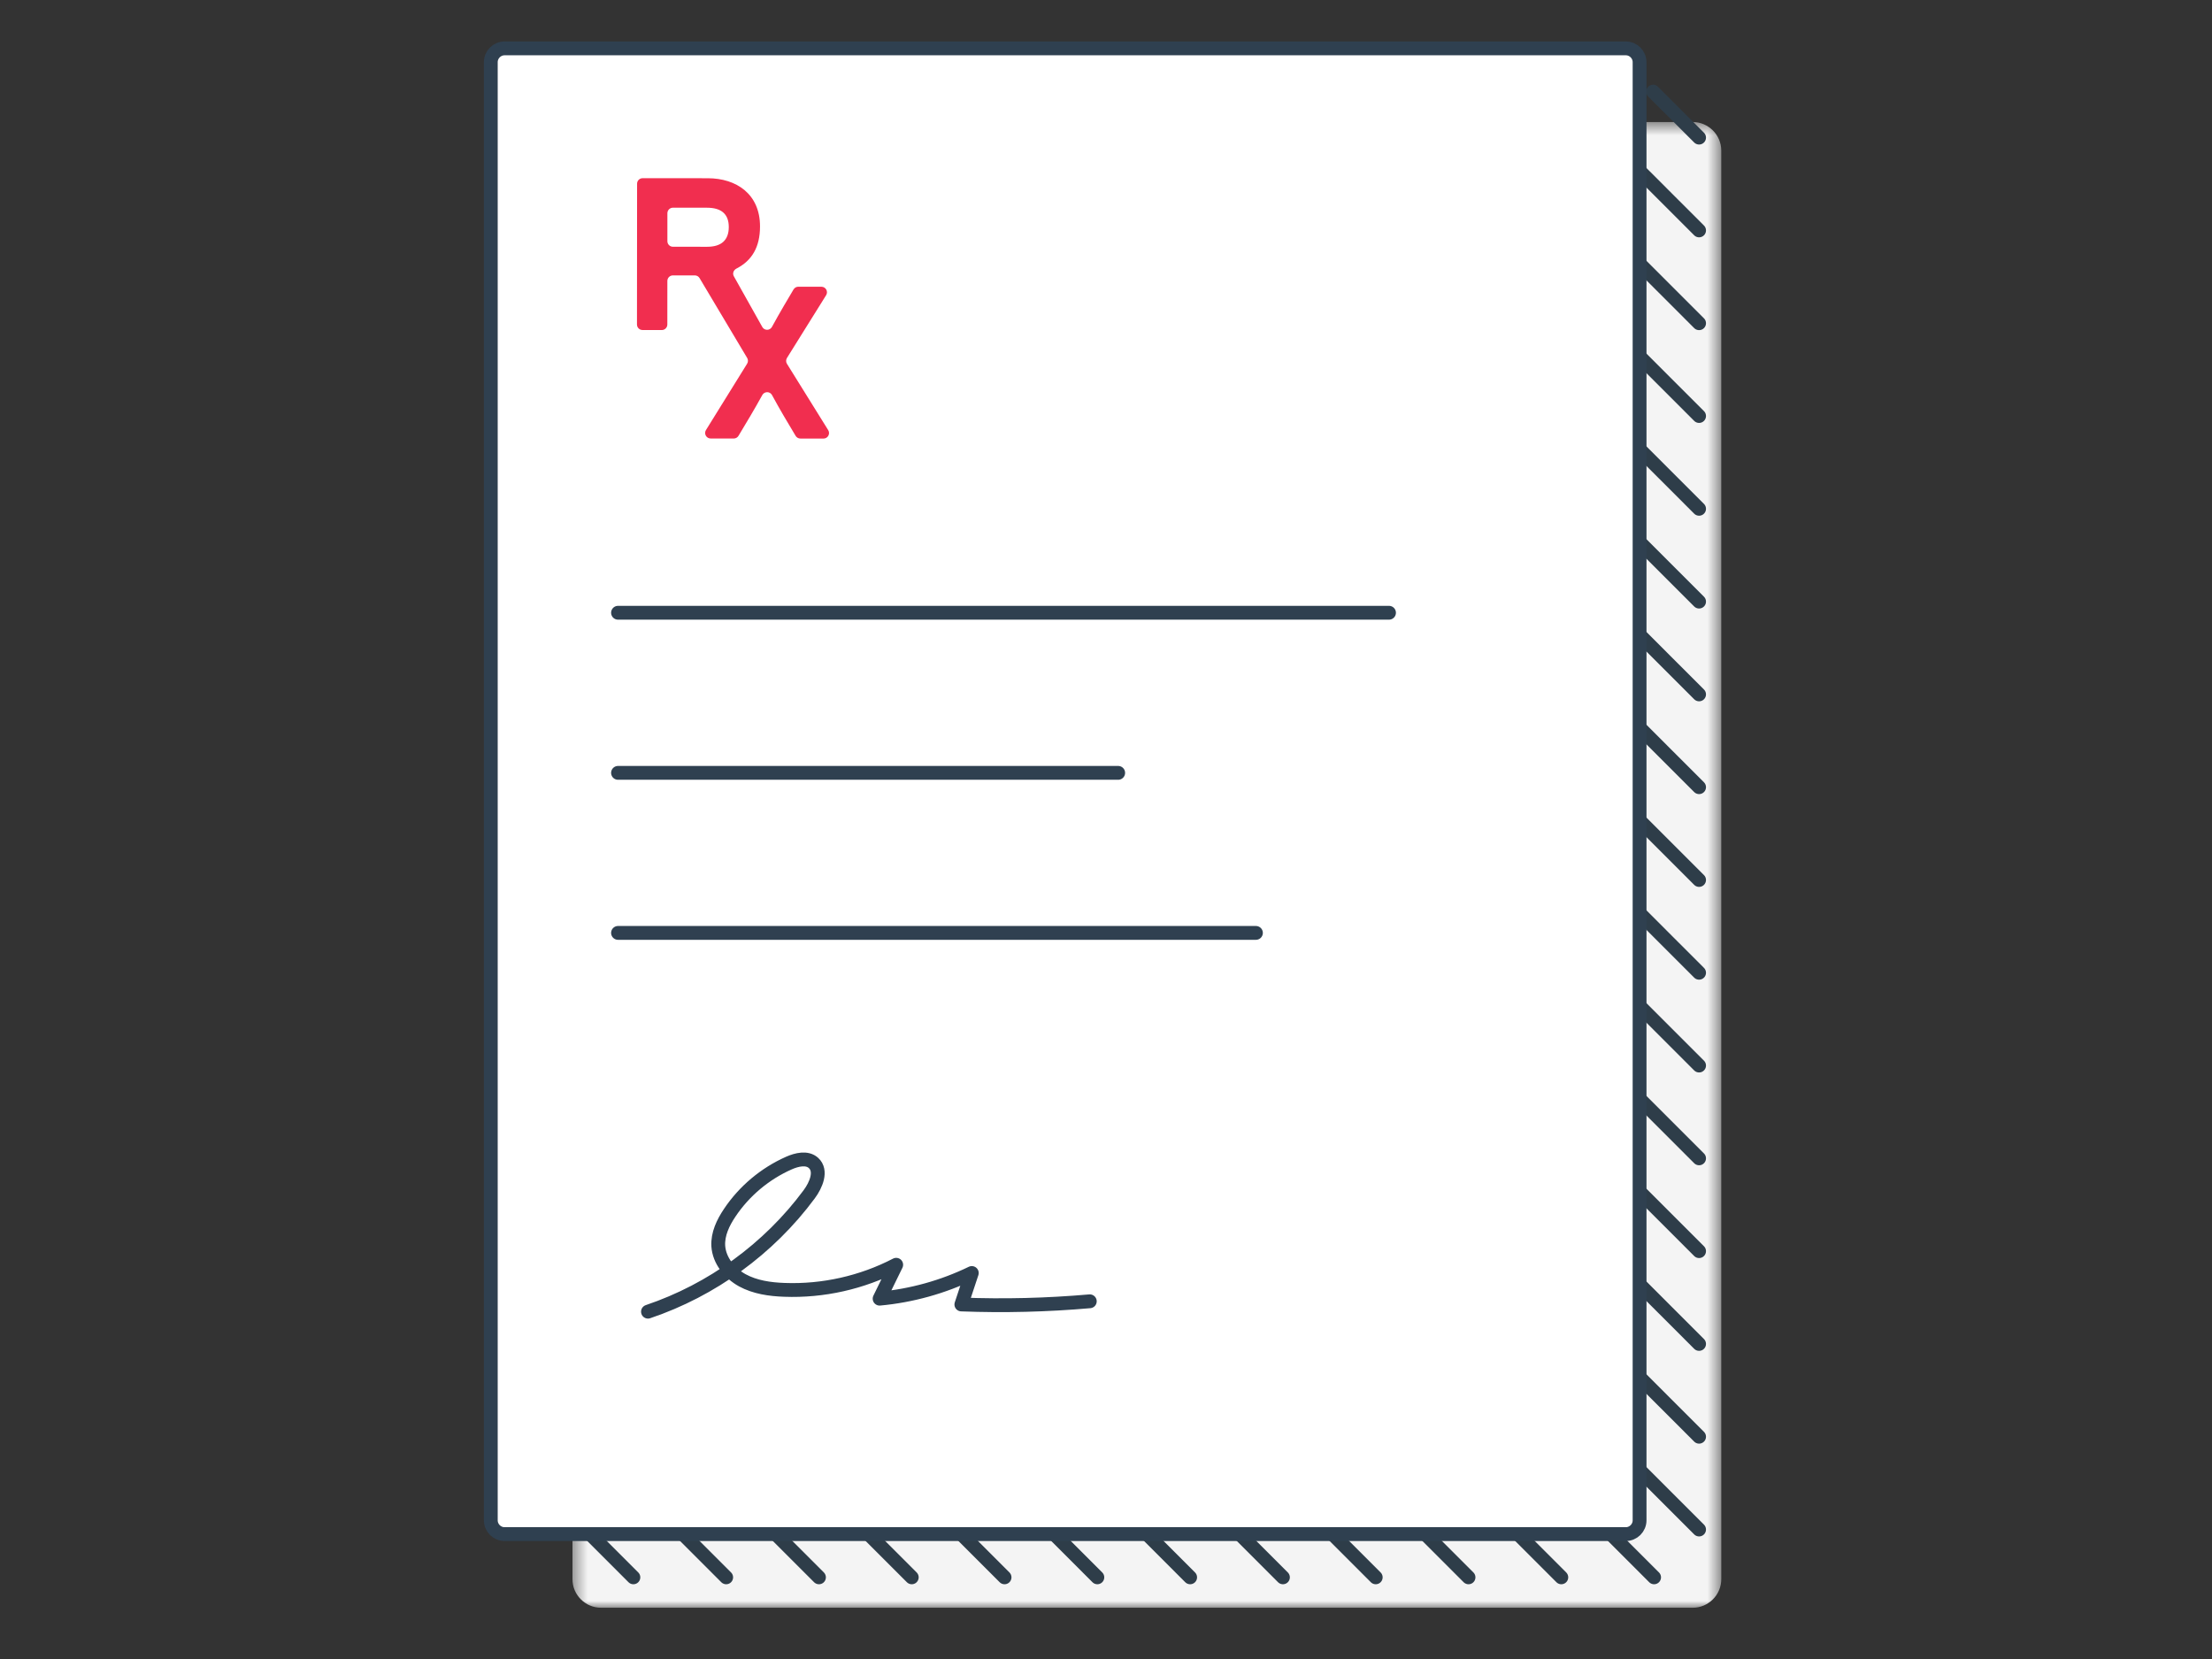 <svg xmlns="http://www.w3.org/2000/svg" xmlns:xlink="http://www.w3.org/1999/xlink" width="160" height="120" viewBox="0 0 160 120">
    <rect x="0" y="0" width="160" height="120" fill="#333333" stroke="none"/>
    <defs>
        <path id="prefix__a" d="M0.409 0.533L83.505 0.533 83.505 108 0.409 108z"/>
    </defs>
    <g fill="none" fill-rule="evenodd">
        <g transform="translate(35 3) translate(6 5.293)">
            <mask id="prefix__b" fill="#fff">
                <use xlink:href="#prefix__a"/>
            </mask>
            <path fill="#F4F4F4" d="M83.505 94.46v11.468c0 1.144-.928 2.072-2.072 2.072H2.48c-1.144 0-2.072-.928-2.072-2.072V2.605c0-1.144.928-2.072 2.072-2.072h78.952c1.144 0 2.072.928 2.072 2.072v96.707" mask="url(#prefix__b)"/>
        </g>
        <path stroke="#2E3D49" stroke-linecap="round" d="M4.803 105.082L10.814 111.093M17.526 111.093L4.803 98.37M24.238 111.093L4.803 91.658M30.95 111.093L4.804 84.947M37.662 111.093L4.804 78.235M44.374 111.093L4.803 71.523M51.086 111.093L4.803 64.811M57.798 111.093L4.803 58.099M64.51 111.093L4.803 51.387M71.222 111.093L4.804 44.675M77.934 111.093L4.804 37.963M84.645 111.093L4.803 31.251M87.899 107.634L4.803 24.538M87.899 100.922L4.803 17.826M87.899 94.21L4.803 11.114M87.899 87.498L5.075 4.675M87.899 80.786L10.739 3.626M87.899 74.074L17.451 3.626M87.899 67.362L24.163 3.627M87.899 60.651L30.875 3.627M87.899 53.939L37.586 3.626M87.899 47.227L44.298 3.626M87.899 40.515L51.01 3.626M87.899 33.803L57.722 3.626M87.899 27.091L64.435 3.626M87.899 20.379L71.147 3.626M87.899 13.666L77.858 3.626M87.899 6.954L84.57 3.626" transform="translate(35 3)"/>
        <g>
            <path fill="#FFF" d="M83.595 94.133v12.54c0 .553-.448 1-1 1H1.5c-.552 0-1-.447-1-1V1.206c0-.552.448-1 1-1h81.095c.552 0 1 .448 1 1v97.78" transform="translate(35 3) translate(0 .293)"/>
            <path stroke="#2F4050" stroke-linecap="round" stroke-linejoin="round" d="M83.595 94.133v12.54c0 .553-.448 1-1 1H1.5c-.552 0-1-.447-1-1V1.206c0-.552.448-1 1-1h81.095c.552 0 1 .448 1 1v97.78" transform="translate(35 3) translate(0 .293)"/>
        </g>
        <path stroke="#2F4050" stroke-linecap="round" stroke-linejoin="round" d="M11.87 91.877c4.625-1.558 8.752-4.562 11.657-8.485.502-.674.938-1.7.319-2.269-.464-.427-1.21-.25-1.788.007-1.727.766-3.227 2.024-4.276 3.593-.481.714-.877 1.54-.827 2.403.068 1.05.816 1.971 1.737 2.48.922.503 1.998.656 3.05.693 2.79.104 5.605-.528 8.083-1.815-.4.82-.8 1.635-1.2 2.452 2.31-.214 4.579-.843 6.668-1.856-.25.758-.504 1.517-.755 2.276 3.098.118 6.203.04 9.29-.23M9.703 64.479L55.845 64.479M9.703 52.903L45.881 52.903M9.703 41.322L65.471 41.322" transform="translate(35 3)"/>
        <path fill="#F12E4F" d="M13.274 14.447v-2.022c0-.223.18-.402.402-.402l2.47.002c.973.002 1.57.41 1.569 1.399-.002.957-.55 1.427-1.57 1.426l-2.471-.002c-.221 0-.4-.179-.4-.4m8.649 8.444l2.833-4.54c.166-.267-.026-.611-.34-.611l-1.672-.002c-.14 0-.271.075-.345.197l-.716 1.213c-.26.44-.588 1.025-.846 1.497-.151.277-.547.28-.7.002-.56-1.01-1.61-2.872-2.056-3.665-.116-.204-.021-.447.186-.555 1.134-.582 1.707-1.568 1.707-3.05.003-2.338-1.707-3.485-3.779-3.486l-4.713-.003c-.221 0-.4.179-.4.4l-.008 10.182c0 .22.178.4.4.4l1.396.002c.22 0 .4-.18.4-.4l.002-3.153c0-.223.18-.4.4-.4h1.585c.142 0 .271.074.344.195l3.444 5.777c.077.13.075.29-.004.416l-2.977 4.799c-.165.265.026.61.338.61l1.674.002c.14 0 .271-.076.343-.197l.875-1.466c.256-.434.587-1.01.845-1.48.152-.277.552-.279.703 0 .26.479.588 1.064.835 1.482l.872 1.468c.073.12.204.195.345.195l1.672.002c.314 0 .506-.345.34-.611l-2.983-4.796c-.081-.13-.08-.294 0-.424" transform="translate(35 3)"/>
    </g>
</svg>
